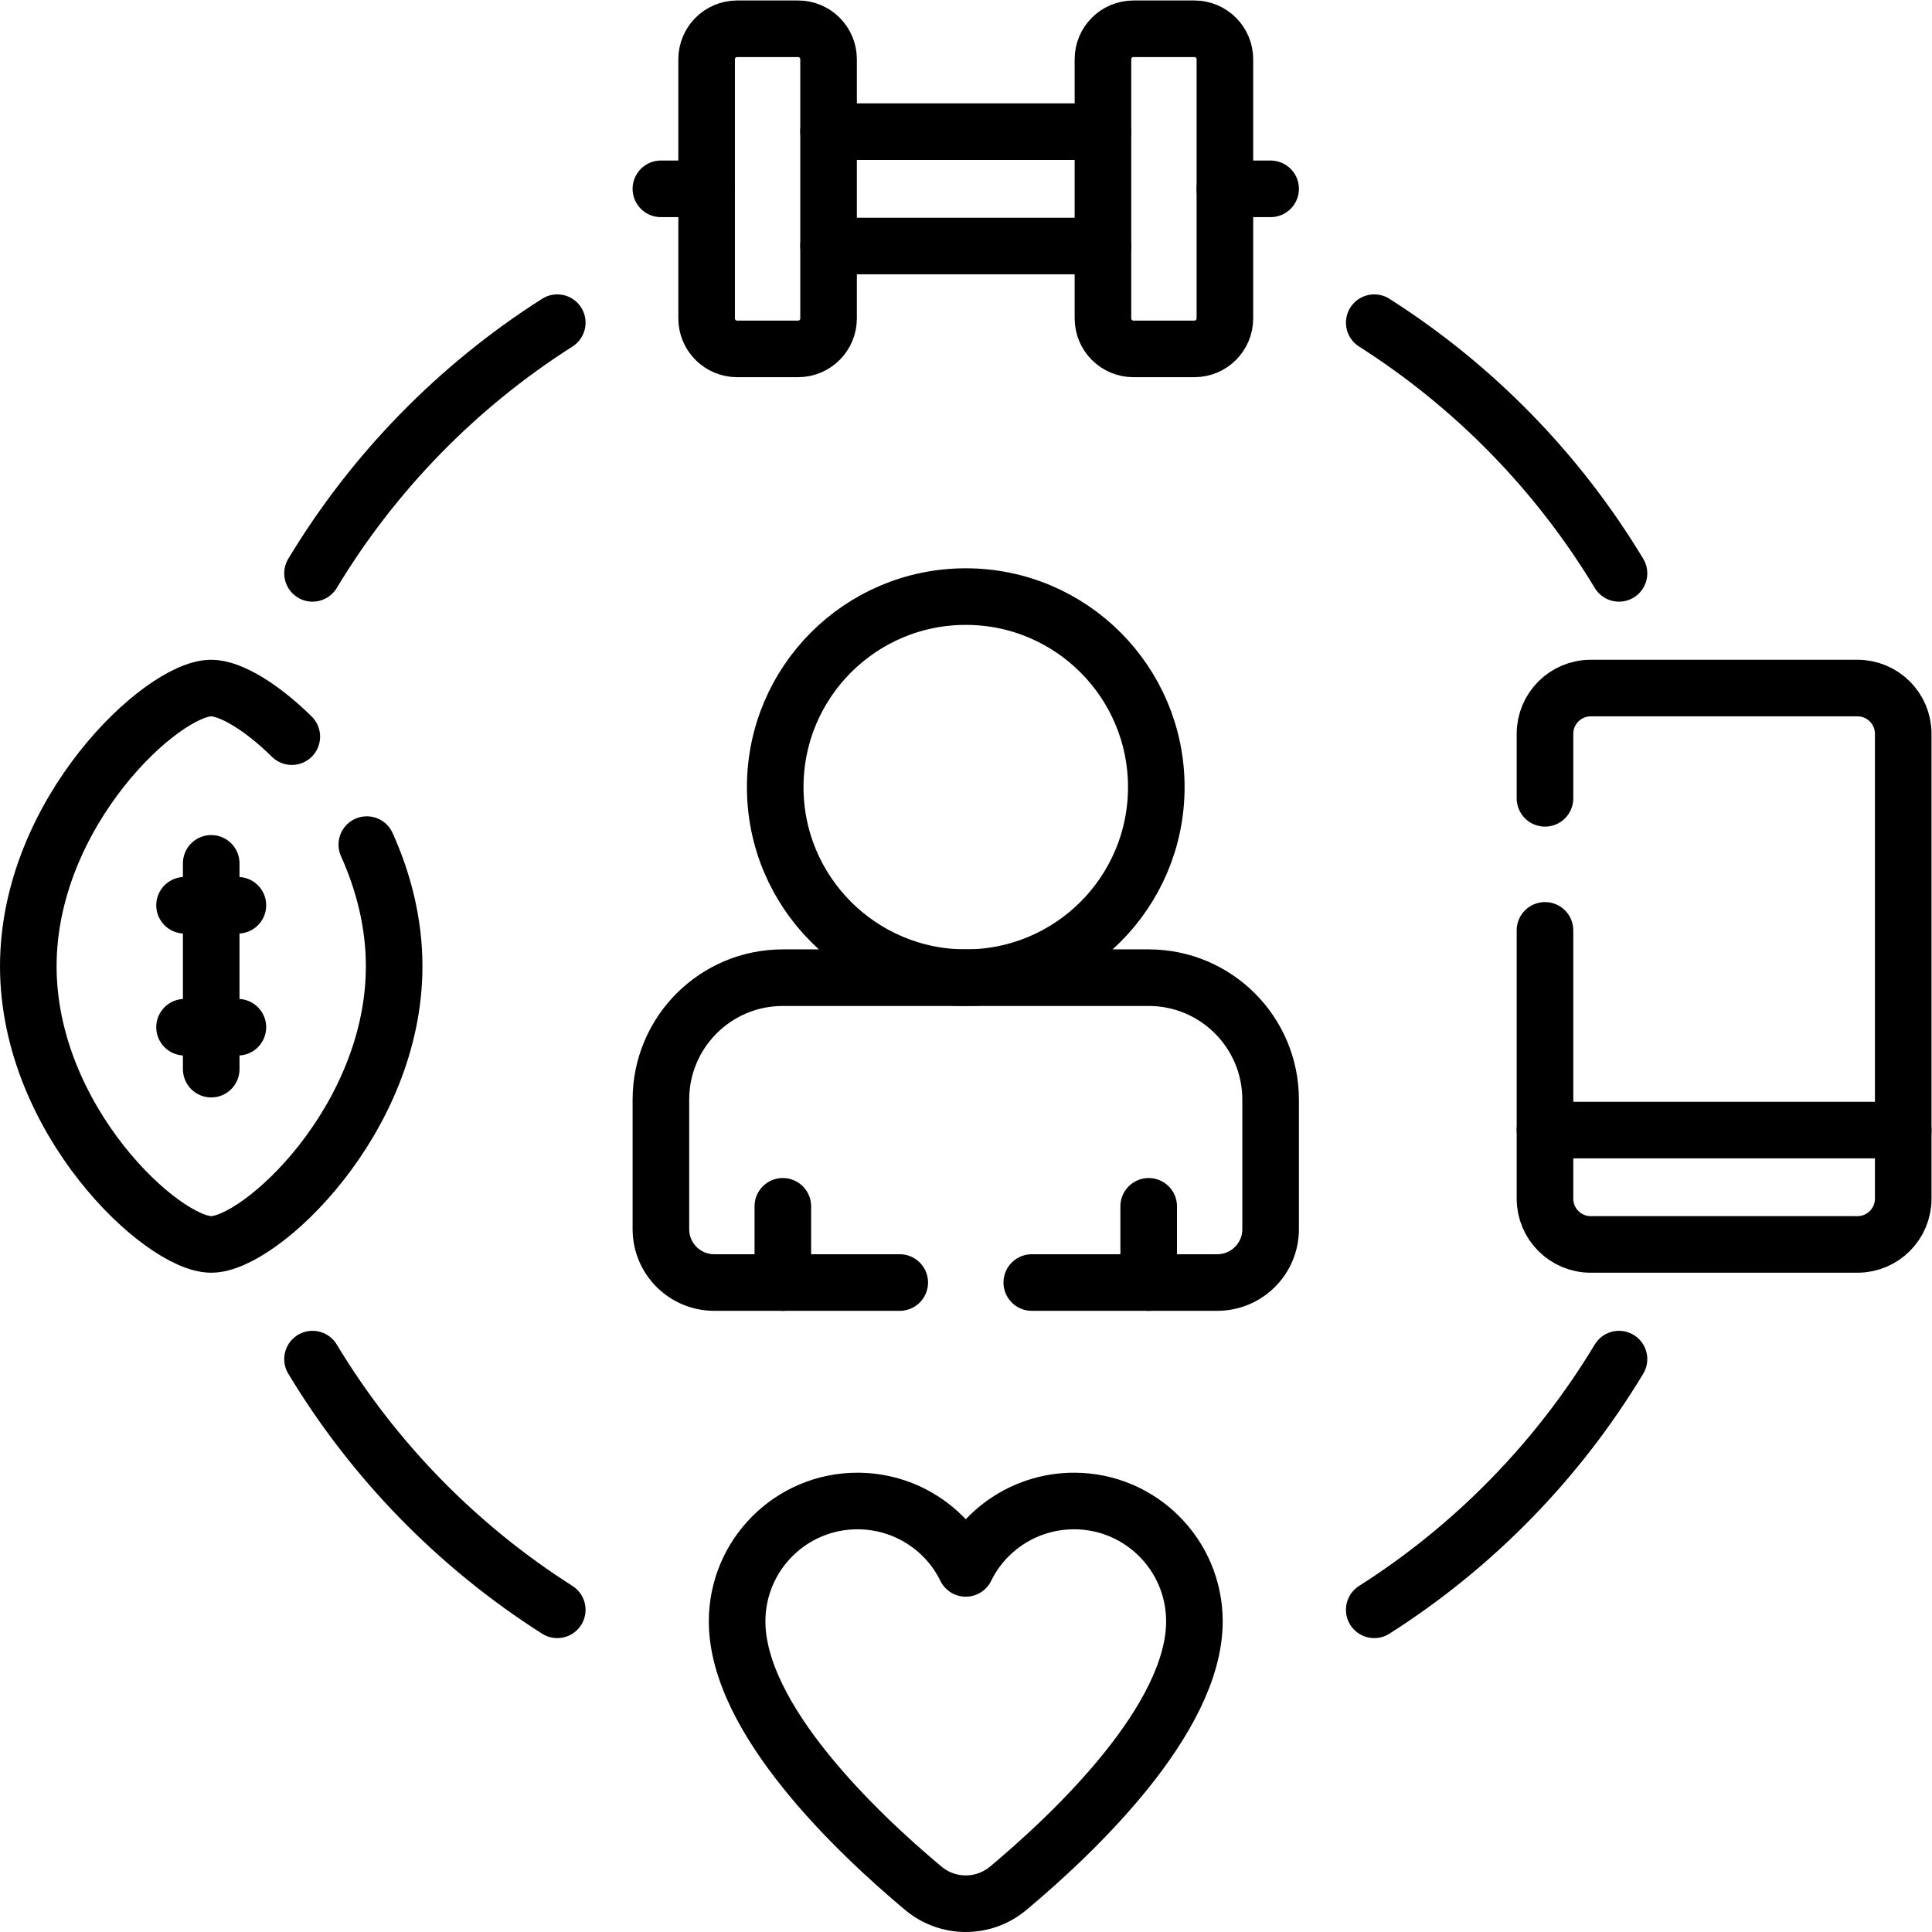 <?xml version="1.0" encoding="UTF-8" standalone="no"?>
<!-- Created with Inkscape (http://www.inkscape.org/) -->

<svg
   version="1.1"
   id="svg3528"
   xml:space="preserve"
   width="682.667"
   height="682.667"
   viewBox="0 0 682.667 682.667"
   xmlns="http://www.w3.org/2000/svg"
   xmlns:svg="http://www.w3.org/2000/svg"><defs
     id="defs3532"><clipPath
       clipPathUnits="userSpaceOnUse"
       id="clipPath3542"><path
         d="M 0,512 H 512 V 0 H 0 Z"
         id="path3540" /></clipPath></defs><g
     id="g3534"
     transform="matrix(1.333,0,0,-1.333,0,682.667)"><g
       id="g3536"><g
         id="g3538"
         clip-path="url(#clipPath3542)"><g
           id="g3544"
           transform="translate(147.719,426.595)"><path
             d="M 0,0 C -26.431,-16.812 -48.69,-39.597 -64.878,-66.454"
             style="fill:none;stroke:#000000;stroke-width:15;stroke-linecap:round;stroke-linejoin:round;stroke-miterlimit:10;stroke-dasharray:none;stroke-opacity:1"
             id="path3546" /></g><g
           id="g3548"
           transform="translate(364.281,426.595)"><path
             d="M 0,0 C 26.431,-16.812 48.69,-39.597 64.878,-66.454"
             style="fill:none;stroke:#000000;stroke-width:15;stroke-linecap:round;stroke-linejoin:round;stroke-miterlimit:10;stroke-dasharray:none;stroke-opacity:1"
             id="path3550" /></g><g
           id="g3552"
           transform="translate(364.281,85.405)"><path
             d="M 0,0 C 26.431,16.812 48.69,39.597 64.878,66.454"
             style="fill:none;stroke:#000000;stroke-width:15;stroke-linecap:round;stroke-linejoin:round;stroke-miterlimit:10;stroke-dasharray:none;stroke-opacity:1"
             id="path3554" /></g><g
           id="g3556"
           transform="translate(147.719,85.405)"><path
             d="M 0,0 C -26.431,16.812 -48.69,39.597 -64.878,66.454"
             style="fill:none;stroke:#000000;stroke-width:15;stroke-linecap:round;stroke-linejoin:round;stroke-miterlimit:10;stroke-dasharray:none;stroke-opacity:1"
             id="path3558" /></g><g
           id="g3560"
           transform="translate(273.5,172.16)"><path
             d="m 0,0 h 49.17 c 7.81,0 14.14,6.33 14.14,14.14 V 48.479 C 63.31,66.34 48.84,80.81 30.99,80.81 h -96.98 c -17.85,0 -32.32,-14.47 -32.32,-32.331 V 14.14 C -98.31,6.33 -91.98,0 -84.17,0 H -35"
             style="fill:none;stroke:#000000;stroke-width:15;stroke-linecap:round;stroke-linejoin:round;stroke-miterlimit:10;stroke-dasharray:none;stroke-opacity:1"
             id="path3562" /></g><g
           id="g3564"
           transform="translate(306.508,303.478)"><path
             d="m 0,0 c 0,-27.895 -22.613,-50.508 -50.508,-50.508 -27.894,0 -50.508,22.613 -50.508,50.508 0,27.895 22.614,50.508 50.508,50.508 C -22.613,50.508 0,27.895 0,0 Z"
             style="fill:none;stroke:#000000;stroke-width:15;stroke-linecap:round;stroke-linejoin:round;stroke-miterlimit:10;stroke-dasharray:none;stroke-opacity:1"
             id="path3566" /></g><g
           id="g3568"
           transform="translate(304.488,172.156)"><path
             d="M 0,0 V 20.203"
             style="fill:none;stroke:#000000;stroke-width:15;stroke-linecap:round;stroke-linejoin:round;stroke-miterlimit:10;stroke-dasharray:none;stroke-opacity:1"
             id="path3570" /></g><g
           id="g3572"
           transform="translate(207.512,172.156)"><path
             d="M 0,0 V 20.203"
             style="fill:none;stroke:#000000;stroke-width:15;stroke-linecap:round;stroke-linejoin:round;stroke-miterlimit:10;stroke-dasharray:none;stroke-opacity:1"
             id="path3574" /></g><g
           id="g3576"
           transform="translate(267.261,11.594)"><path
             d="m 0,0 c -6.521,-5.458 -16,-5.458 -22.521,0 -17.53,14.67 -49.349,44.866 -49.349,70.754 0,17.617 14.281,31.899 31.899,31.899 12.627,0 23.607,-7.337 28.71,-17.864 5.104,10.527 16.083,17.864 28.71,17.864 17.618,0 31.9,-14.282 31.9,-31.899 C 49.349,44.866 17.529,14.67 0,0 Z"
             style="fill:none;stroke:#000000;stroke-width:15;stroke-linecap:round;stroke-linejoin:round;stroke-miterlimit:10;stroke-dasharray:none;stroke-opacity:1"
             id="path3578" /></g><g
           id="g3580"
           transform="translate(336.813,462.073)"><path
             d="M 0,0 H -12.122"
             style="fill:none;stroke:#000000;stroke-width:15;stroke-linecap:round;stroke-linejoin:round;stroke-miterlimit:10;stroke-dasharray:none;stroke-opacity:1"
             id="path3582" /></g><g
           id="g3584"
           transform="translate(175.186,462.073)"><path
             d="M 0,0 H 12.122"
             style="fill:none;stroke:#000000;stroke-width:15;stroke-linecap:round;stroke-linejoin:round;stroke-miterlimit:10;stroke-dasharray:none;stroke-opacity:1"
             id="path3586" /></g><g
           id="g3588"
           transform="translate(219.634,446.921)"><path
             d="M 0,0 H 72.732"
             style="fill:none;stroke:#000000;stroke-width:15;stroke-linecap:round;stroke-linejoin:round;stroke-miterlimit:10;stroke-dasharray:none;stroke-opacity:1"
             id="path3590" /></g><g
           id="g3592"
           transform="translate(292.366,477.226)"><path
             d="M 0,0 H -72.732"
             style="fill:none;stroke:#000000;stroke-width:15;stroke-linecap:round;stroke-linejoin:round;stroke-miterlimit:10;stroke-dasharray:none;stroke-opacity:1"
             id="path3594" /></g><g
           id="g3596"
           transform="translate(187.309,427.728)"><path
             d="m 0,0 v 68.691 c 0,4.463 3.618,8.081 8.082,8.081 h 16.162 c 4.463,0 8.081,-3.618 8.081,-8.081 V 0 c 0,-4.463 -3.618,-8.081 -8.081,-8.081 H 8.082 C 3.618,-8.081 0,-4.463 0,0 Z"
             style="fill:none;stroke:#000000;stroke-width:15;stroke-linecap:round;stroke-linejoin:round;stroke-miterlimit:10;stroke-dasharray:none;stroke-opacity:1"
             id="path3598" /></g><g
           id="g3600"
           transform="translate(324.691,427.728)"><path
             d="m 0,0 v 68.691 c 0,4.463 -3.618,8.081 -8.082,8.081 h -16.162 c -4.463,0 -8.081,-3.618 -8.081,-8.081 V 0 c 0,-4.463 3.618,-8.081 8.081,-8.081 H -8.082 C -3.618,-8.081 0,-4.463 0,0 Z"
             style="fill:none;stroke:#000000;stroke-width:15;stroke-linecap:round;stroke-linejoin:round;stroke-miterlimit:10;stroke-dasharray:none;stroke-opacity:1"
             id="path3602" /></g><g
           id="g3604"
           transform="translate(409.545,212.564)"><path
             d="M 0,0 H 94.955"
             style="fill:none;stroke:#000000;stroke-width:15;stroke-linecap:round;stroke-linejoin:round;stroke-miterlimit:10;stroke-dasharray:none;stroke-opacity:1"
             id="path3606" /></g><g
           id="g3608"
           transform="translate(409.54,265.51)"><path
             d="m 0,0 v -71.13 c 0,-6.689 5.43,-12.12 12.13,-12.12 h 70.71 c 6.69,0 12.12,5.431 12.12,12.12 V 52.11 c 0,6.69 -5.43,12.12 -12.12,12.12 H 12.13 C 5.43,64.23 0,58.8 0,52.11 V 35"
             style="fill:none;stroke:#000000;stroke-width:15;stroke-linecap:round;stroke-linejoin:round;stroke-miterlimit:10;stroke-dasharray:none;stroke-opacity:1"
             id="path3610" /></g><g
           id="g3612"
           transform="translate(97.231,288.24)"><path
             d="m 0,0 c 4.39,-9.74 7.25,-20.681 7.25,-32.24 0,-40.731 -35.471,-73.74 -48.49,-73.74 -13.021,0 -48.49,33.009 -48.49,73.74 0,40.73 35.469,73.74 48.49,73.74 4.939,0 13.12,-4.76 21.359,-12.88"
             style="fill:none;stroke:#000000;stroke-width:15;stroke-linecap:round;stroke-linejoin:round;stroke-miterlimit:10;stroke-dasharray:none;stroke-opacity:1"
             id="path3614" /></g><g
           id="g3616"
           transform="translate(55.988,283.274)"><path
             d="M 0,0 V -54.549"
             style="fill:none;stroke:#000000;stroke-width:15;stroke-linecap:round;stroke-linejoin:round;stroke-miterlimit:10;stroke-dasharray:none;stroke-opacity:1"
             id="path3618" /></g><g
           id="g3620"
           transform="translate(63.059,272.163)"><path
             d="M 0,0 H -14.142"
             style="fill:none;stroke:#000000;stroke-width:15;stroke-linecap:round;stroke-linejoin:round;stroke-miterlimit:10;stroke-dasharray:none;stroke-opacity:1"
             id="path3622" /></g><g
           id="g3624"
           transform="translate(63.059,239.837)"><path
             d="M 0,0 H -14.142"
             style="fill:none;stroke:#000000;stroke-width:15;stroke-linecap:round;stroke-linejoin:round;stroke-miterlimit:10;stroke-dasharray:none;stroke-opacity:1"
             id="path3626" /></g></g></g></g></svg>

